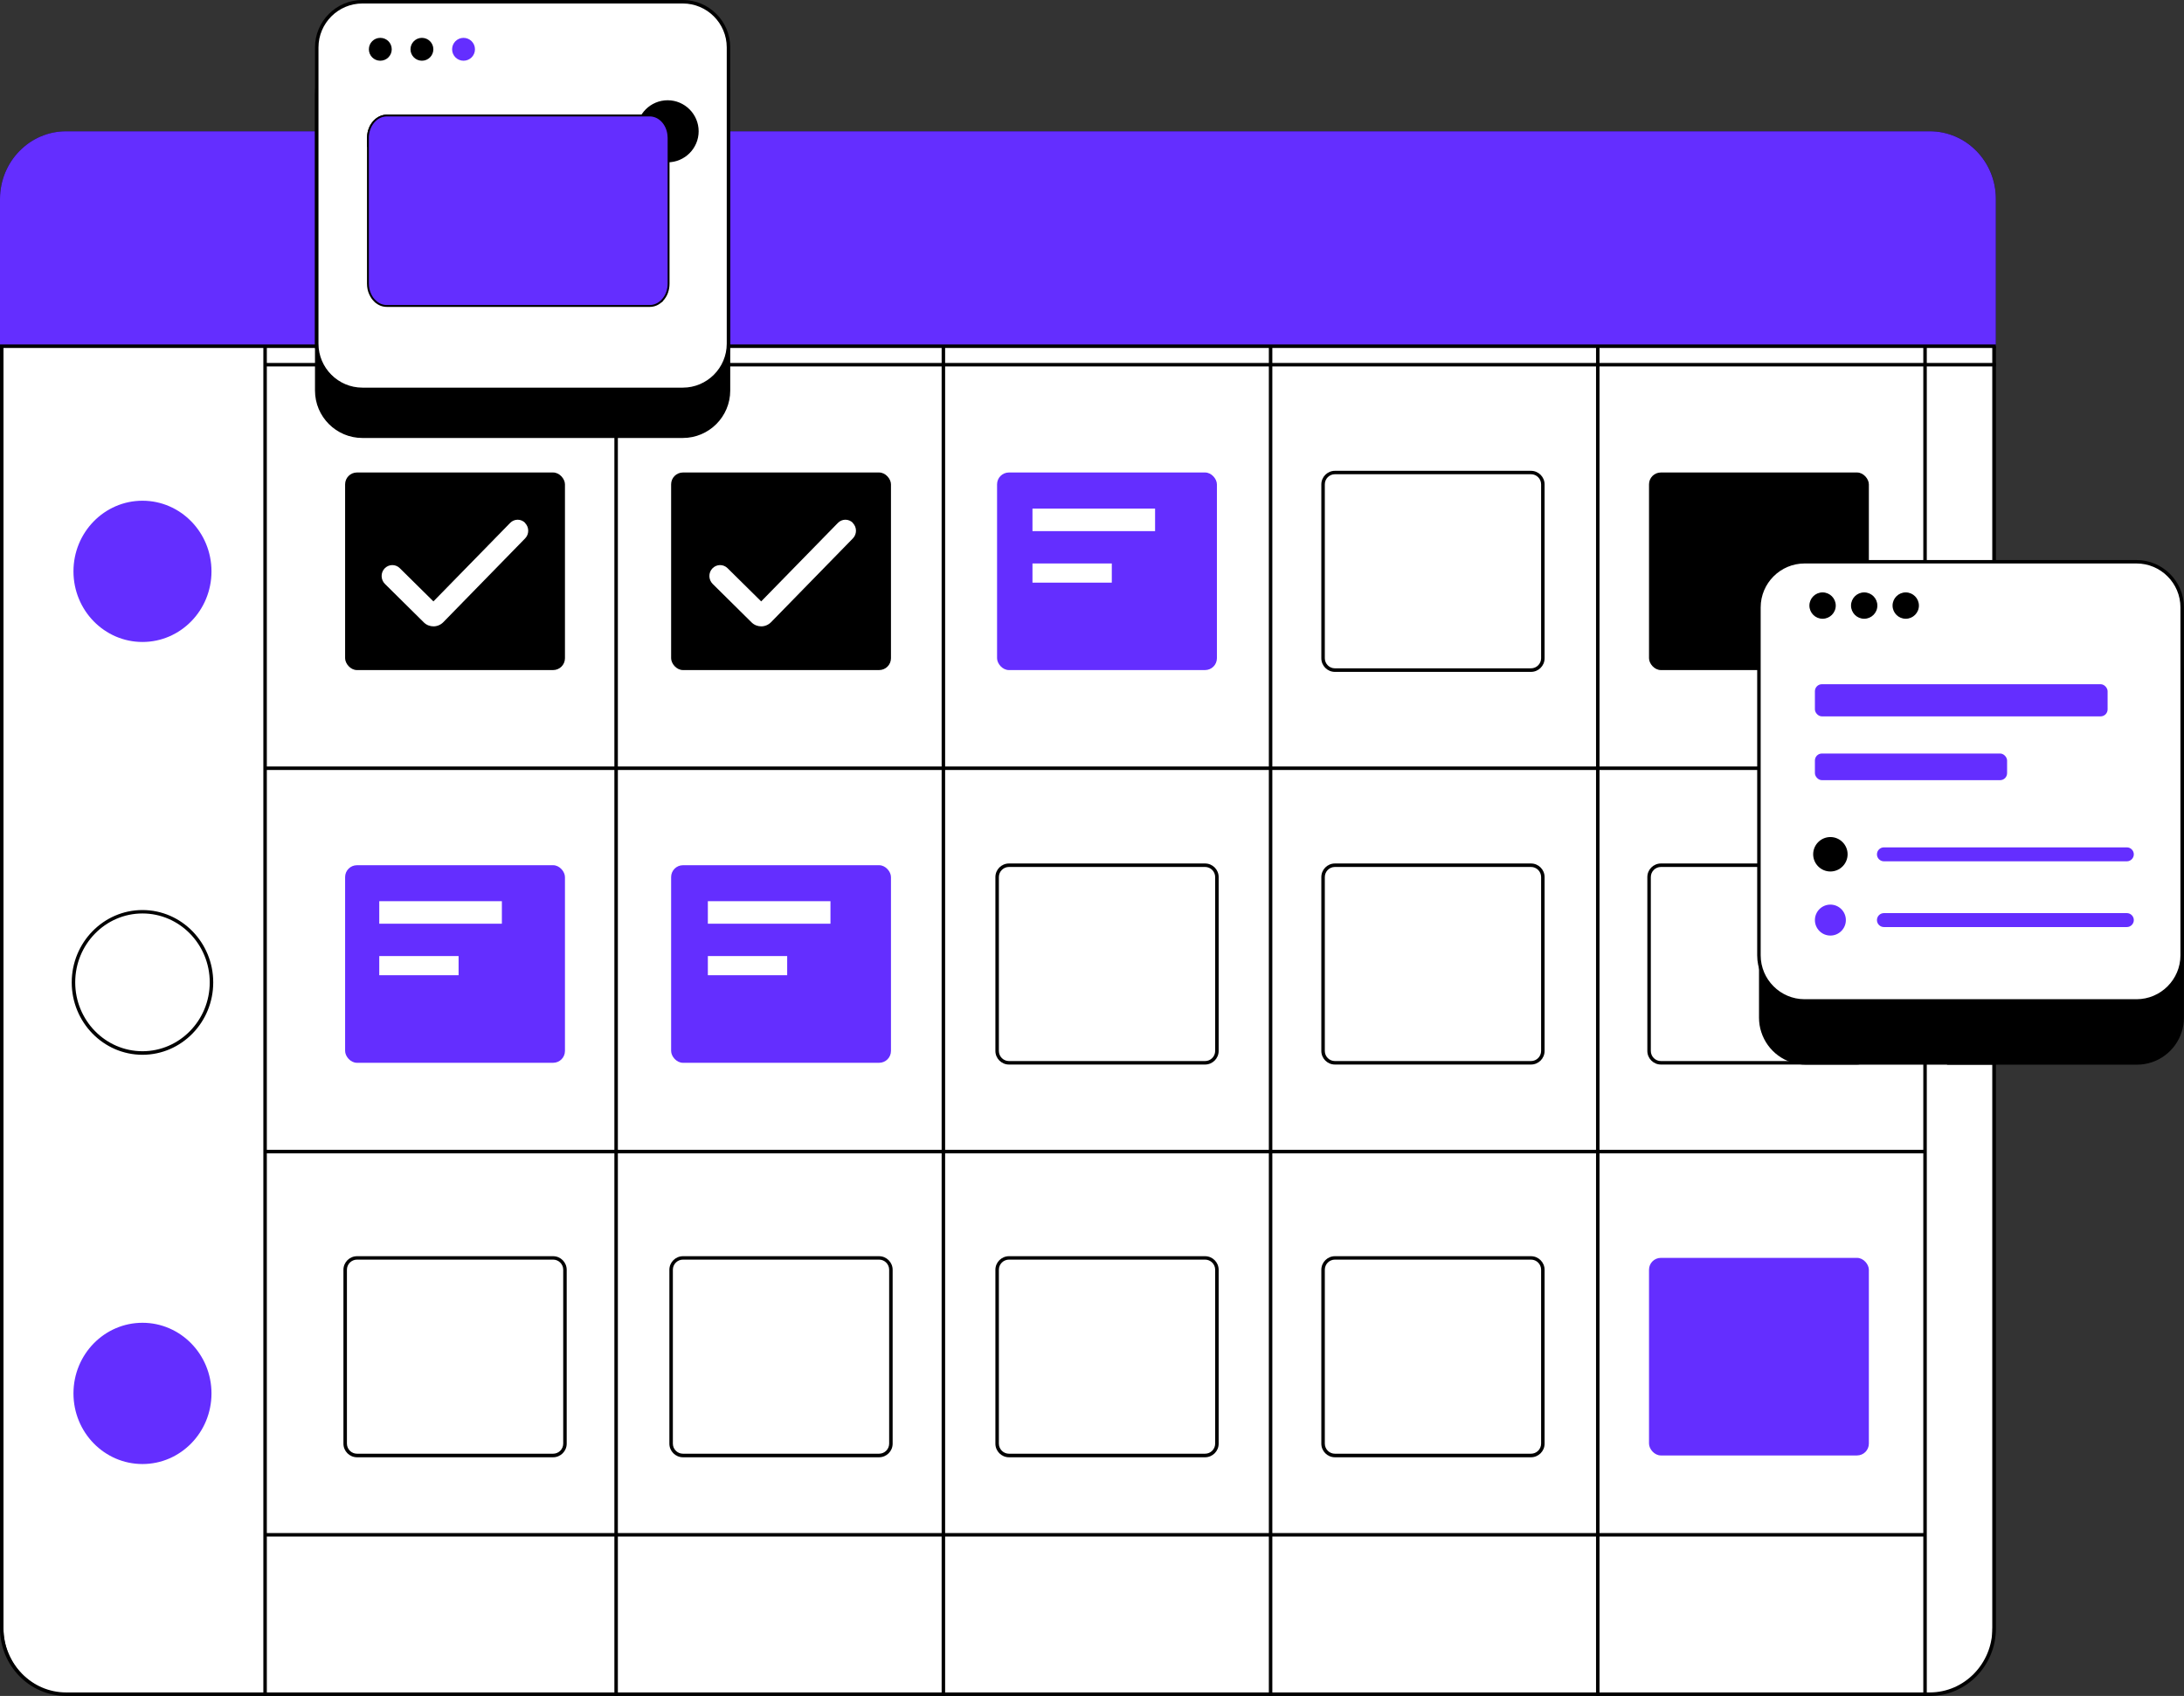 <?xml version="1.0" encoding="UTF-8"?><svg xmlns="http://www.w3.org/2000/svg" viewBox="0 0 313.32 243.25"><rect x="0" y="0" width="313.32" height="243.25" fill="#333333" stroke="none"/><defs><style>.cls-1{isolation:isolate;}.cls-2{mix-blend-mode:multiply;}.cls-3{fill:#fff;}.cls-4{fill:#642eff;}</style></defs><g class="cls-1"><g id="Layer_2"><g id="Layer_2-2"><path class="cls-3" d="M.49,49.66h285.34v184.32c0,4.98-4.05,9.03-9.03,9.03H9.99c-5.24,0-9.5-4.26-9.5-9.5V49.66H.49Z"/><path d="M279.33,89.71v63s27.23,0,27.23,0c3,0,5.55-1.96,6.42-4.67.22-.66.33-1.35.33-2.08v-49.49c0-1.86-.74-3.54-1.96-4.75-1.22-1.24-2.92-2-4.79-2h-27.23Z"/><path d="M276.85,18.83H9.49c-5.24,0-9.49,4.35-9.49,9.7v205.02c0,5.36,4.25,9.7,9.49,9.7h267.37c5.24,0,9.48-4.34,9.48-9.7V28.53c0-5.35-4.24-9.7-9.48-9.7ZM285.83,233.55c0,5.07-4.03,9.2-8.98,9.2H9.49c-4.95,0-8.99-4.13-8.99-9.2V28.53c0-5.07,4.03-9.2,8.99-9.2h267.37c4.95,0,8.98,4.13,8.98,9.2v205.02Z"/><path class="cls-4" d="M286.33,28.54v21.13H0v-21.13C0,23.18,4.25,18.83,9.48,18.83h267.37c5.24,0,9.48,4.34,9.48,9.7Z"/><rect x="236.57" y="67.77" width="31.54" height="28.34" rx="1.7" ry="1.7"/><rect class="cls-3" x="189.81" y="67.77" width="31.54" height="28.34" rx="1.7" ry="1.7"/><path d="M219.64,96.37h-28.13c-1.08,0-1.95-.88-1.95-1.95v-24.94c0-1.08.88-1.95,1.95-1.95h28.13c1.08,0,1.95.88,1.95,1.95v24.94c0,1.08-.88,1.95-1.95,1.95ZM191.51,68.02c-.8,0-1.45.65-1.45,1.45v24.94c0,.8.65,1.45,1.45,1.45h28.13c.8,0,1.45-.65,1.45-1.45v-24.94c0-.8-.65-1.45-1.45-1.45h-28.13Z"/><rect class="cls-4" x="143.04" y="67.77" width="31.54" height="28.34" rx="1.7" ry="1.7"/><rect x="96.28" y="67.77" width="31.54" height="28.34" rx="1.7" ry="1.7"/><rect x="49.51" y="67.77" width="31.54" height="28.34" rx="1.7" ry="1.7"/><rect class="cls-3" x="236.57" y="124.1" width="31.54" height="28.34" rx="1.7" ry="1.7"/><path d="M266.41,152.69h-28.13c-1.08,0-1.95-.88-1.95-1.95v-24.94c0-1.08.88-1.95,1.95-1.95h28.13c1.08,0,1.95.88,1.95,1.95v24.94c0,1.08-.88,1.95-1.95,1.95ZM238.28,124.35c-.8,0-1.45.65-1.45,1.45v24.94c0,.8.65,1.45,1.45,1.45h28.13c.8,0,1.45-.65,1.45-1.45v-24.94c0-.8-.65-1.45-1.45-1.45h-28.13Z"/><rect class="cls-3" x="189.81" y="124.1" width="31.54" height="28.34" rx="1.7" ry="1.7"/><path d="M219.64,152.69h-28.13c-1.08,0-1.95-.88-1.95-1.95v-24.94c0-1.08.88-1.95,1.95-1.95h28.13c1.08,0,1.95.88,1.95,1.95v24.94c0,1.08-.88,1.95-1.95,1.95ZM191.51,124.35c-.8,0-1.45.65-1.45,1.45v24.94c0,.8.65,1.45,1.45,1.45h28.13c.8,0,1.45-.65,1.45-1.45v-24.94c0-.8-.65-1.45-1.45-1.45h-28.13Z"/><rect class="cls-3" x="143.04" y="124.1" width="31.54" height="28.34" rx="1.7" ry="1.7"/><path d="M172.88,152.69h-28.13c-1.08,0-1.95-.88-1.95-1.95v-24.94c0-1.08.88-1.95,1.95-1.95h28.13c1.08,0,1.95.88,1.95,1.95v24.94c0,1.08-.88,1.95-1.95,1.95ZM144.75,124.35c-.8,0-1.45.65-1.45,1.45v24.94c0,.8.65,1.45,1.45,1.45h28.13c.8,0,1.45-.65,1.45-1.45v-24.94c0-.8-.65-1.45-1.45-1.45h-28.13Z"/><rect class="cls-4" x="96.28" y="124.1" width="31.54" height="28.34" rx="1.7" ry="1.7"/><rect class="cls-4" x="49.51" y="124.1" width="31.54" height="28.34" rx="1.7" ry="1.7"/><rect class="cls-4" x="236.57" y="180.42" width="31.54" height="28.34" rx="1.7" ry="1.7"/><rect class="cls-3" x="189.81" y="180.42" width="31.54" height="28.34" rx="1.7" ry="1.7"/><path d="M219.64,209.02h-28.13c-1.08,0-1.95-.88-1.95-1.95v-24.94c0-1.08.88-1.95,1.95-1.95h28.13c1.08,0,1.95.88,1.95,1.95v24.94c0,1.08-.88,1.95-1.95,1.95ZM191.51,180.67c-.8,0-1.45.65-1.45,1.45v24.94c0,.8.65,1.45,1.45,1.45h28.13c.8,0,1.45-.65,1.45-1.45v-24.94c0-.8-.65-1.45-1.45-1.45h-28.13Z"/><rect class="cls-3" x="143.04" y="180.42" width="31.54" height="28.34" rx="1.7" ry="1.7"/><path d="M172.88,209.02h-28.13c-1.08,0-1.95-.88-1.95-1.95v-24.94c0-1.08.88-1.95,1.95-1.95h28.13c1.08,0,1.95.88,1.95,1.95v24.94c0,1.08-.88,1.95-1.95,1.95ZM144.75,180.67c-.8,0-1.45.65-1.45,1.45v24.94c0,.8.65,1.45,1.45,1.45h28.13c.8,0,1.45-.65,1.45-1.45v-24.94c0-.8-.65-1.45-1.45-1.45h-28.13Z"/><rect class="cls-3" x="96.28" y="180.42" width="31.54" height="28.34" rx="1.7" ry="1.7"/><path d="M126.11,209.02h-28.13c-1.08,0-1.95-.88-1.95-1.95v-24.94c0-1.08.88-1.95,1.95-1.95h28.13c1.08,0,1.95.88,1.95,1.95v24.94c0,1.08-.88,1.95-1.95,1.95ZM97.98,180.67c-.8,0-1.45.65-1.45,1.45v24.94c0,.8.65,1.45,1.45,1.45h28.13c.8,0,1.45-.65,1.45-1.45v-24.94c0-.8-.65-1.45-1.45-1.45h-28.13Z"/><rect class="cls-3" x="49.51" y="180.42" width="31.54" height="28.34" rx="1.7" ry="1.7"/><path d="M79.35,209.02h-28.13c-1.08,0-1.95-.88-1.95-1.95v-24.94c0-1.08.88-1.95,1.95-1.95h28.13c1.08,0,1.95.88,1.95,1.95v24.94c0,1.08-.88,1.95-1.95,1.95ZM51.22,180.67c-.8,0-1.45.65-1.45,1.45v24.94c0,.8.65,1.45,1.45,1.45h28.13c.8,0,1.45-.65,1.45-1.45v-24.94c0-.8-.65-1.45-1.45-1.45h-28.13Z"/><rect class="cls-3" x="148.12" y="72.95" width="17.59" height="3.23"/><rect class="cls-3" x="148.12" y="80.82" width="11.38" height="2.75"/><rect class="cls-3" x="101.55" y="129.26" width="17.59" height="3.23"/><rect class="cls-3" x="101.55" y="137.13" width="11.38" height="2.75"/><rect class="cls-3" x="54.41" y="129.26" width="17.59" height="3.23"/><rect class="cls-3" x="54.41" y="137.13" width="11.38" height="2.75"/><path class="cls-3" d="M75.35,75.01c-.6-.62-1.57-.62-2.17,0l-11,11.25-4.83-4.77c-.61-.6-1.58-.58-2.17.04-.59.62-.57,1.61.04,2.22l5.58,5.52c.38.38.89.57,1.39.57s1.02-.2,1.41-.6l11.73-12.01c.6-.61.6-1.6,0-2.21Z"/><path class="cls-3" d="M122.37,75.01c-.6-.62-1.57-.62-2.17,0l-11,11.25-4.83-4.77c-.61-.6-1.58-.58-2.17.04-.59.62-.57,1.61.04,2.22l5.58,5.52c.38.38.89.57,1.39.57s1.02-.2,1.41-.6l11.73-12.01c.6-.61.6-1.6,0-2.21Z"/><ellipse class="cls-4" cx="20.44" cy="81.95" rx="9.9" ry="10.13"/><ellipse class="cls-3" cx="20.44" cy="140.9" rx="9.9" ry="10.13"/><path d="M20.44,151.29c-5.6,0-10.15-4.66-10.15-10.38s4.55-10.38,10.15-10.38,10.15,4.66,10.15,10.38-4.55,10.38-10.15,10.38ZM20.44,131.02c-5.32,0-9.65,4.43-9.65,9.88s4.33,9.88,9.65,9.88,9.65-4.43,9.65-9.88-4.33-9.88-9.65-9.88Z"/><ellipse class="cls-4" cx="20.44" cy="199.86" rx="9.9" ry="10.13"/><rect x="38.03" y="52.06" width="248.3" height=".5"/><rect x="0" y="49.41" width="286.33" height=".5"/><rect x="37.78" y="49.66" width=".5" height="193.6"/><rect x="88.14" y="49.66" width=".5" height="193.6"/><rect x="135.09" y="49.66" width=".5" height="193.6"/><rect x="182.03" y="49.66" width=".5" height="193.6"/><rect x="228.97" y="49.66" width=".5" height="193.6"/><rect x="275.92" y="49.66" width=".5" height="193.6"/><rect x="38.03" y="109.94" width="238.14" height=".5"/><rect x="38.03" y="164.92" width="238.14" height=".5"/><rect x="38.03" y="219.89" width="238.14" height=".5"/><path d="M286.33,89.71v63h-27.23c-3,0-5.55-1.96-6.42-4.67-.22-.66-.33-1.35-.33-2.08v-49.49c0-1.86.74-3.54,1.96-4.75,1.22-1.24,2.92-2,4.79-2h27.23Z"/><rect class="cls-3" x="252.34" y="80.57" width="60.72" height="63" rx="6.55" ry="6.55"/><path d="M306.51,143.83h-47.62c-3.75,0-6.8-3.05-6.8-6.8v-49.9c0-3.75,3.05-6.8,6.8-6.8h47.62c3.75,0,6.8,3.05,6.8,6.8v49.9c0,3.75-3.05,6.8-6.8,6.8ZM258.89,80.82c-3.47,0-6.3,2.83-6.3,6.3v49.9c0,3.47,2.83,6.3,6.3,6.3h47.62c3.47,0,6.3-2.83,6.3-6.3v-49.9c0-3.47-2.83-6.3-6.3-6.3h-47.62Z"/><rect class="cls-4" x="260.37" y="98.14" width="41.99" height="4.61" rx="1" ry="1"/><rect class="cls-4" x="260.37" y="108.08" width="27.57" height="3.82" rx="1" ry="1"/><circle cx="262.59" cy="122.53" r="2.22"/><path d="M262.59,125c-1.36,0-2.47-1.11-2.47-2.47s1.11-2.47,2.47-2.47,2.47,1.11,2.47,2.47-1.11,2.47-2.47,2.47ZM262.59,120.57c-1.08,0-1.97.88-1.97,1.97s.88,1.97,1.97,1.97,1.97-.88,1.97-1.97-.88-1.97-1.97-1.97Z"/><circle class="cls-4" cx="262.59" cy="131.97" r="2.22"/><path class="cls-4" d="M305.12,123.54h-34.85c-.55,0-1-.45-1-1s.45-1,1-1h34.85c.55,0,1,.45,1,1s-.45,1-1,1Z"/><path class="cls-4" d="M305.12,132.97h-34.85c-.55,0-1-.45-1-1s.45-1,1-1h34.85c.55,0,1,.45,1,1s-.45,1-1,1Z"/><circle cx="261.47" cy="86.87" r="1.64"/><path d="M261.47,88.75c-1.04,0-1.89-.85-1.89-1.89s.85-1.89,1.89-1.89,1.89.85,1.89,1.89-.85,1.89-1.89,1.89ZM261.47,85.48c-.77,0-1.39.62-1.39,1.39s.62,1.39,1.39,1.39,1.39-.62,1.39-1.39-.62-1.39-1.39-1.39Z"/><circle cx="267.44" cy="86.87" r="1.64"/><path d="M267.44,88.75c-1.04,0-1.89-.85-1.89-1.89s.85-1.89,1.89-1.89,1.89.85,1.89,1.89-.85,1.89-1.89,1.89ZM267.44,85.48c-.77,0-1.39.62-1.39,1.39s.62,1.39,1.39,1.39,1.39-.62,1.39-1.39-.62-1.39-1.39-1.39Z"/><circle cx="273.4" cy="86.87" r="1.64"/><path d="M273.4,88.75c-1.04,0-1.89-.85-1.89-1.89s.85-1.89,1.89-1.89,1.89.85,1.89,1.89-.85,1.89-1.89,1.89ZM273.4,85.48c-.76,0-1.39.62-1.39,1.39s.62,1.39,1.39,1.39,1.39-.62,1.39-1.39-.62-1.39-1.39-1.39Z"/><rect x="45.44" y="6.97" width="59.08" height="55.6" rx="6.55" ry="6.55"/><path d="M97.96,62.82h-45.97c-3.75,0-6.8-3.05-6.8-6.8V13.52c0-3.75,3.05-6.8,6.8-6.8h45.97c3.75,0,6.8,3.05,6.8,6.8v42.5c0,3.75-3.05,6.8-6.8,6.8ZM51.99,7.22c-3.47,0-6.3,2.83-6.3,6.3v42.5c0,3.47,2.83,6.3,6.3,6.3h45.97c3.47,0,6.3-2.83,6.3-6.3V13.52c0-3.47-2.83-6.3-6.3-6.3h-45.97Z"/><rect class="cls-3" x="45.44" y=".25" width="59.08" height="55.6" rx="6.55" ry="6.55"/><path d="M97.96,56.1h-45.97c-3.75,0-6.8-3.05-6.8-6.8V6.8c0-3.75,3.05-6.8,6.8-6.8h45.97c3.75,0,6.8,3.05,6.8,6.8v42.5c0,3.75-3.05,6.8-6.8,6.8ZM51.99.5c-3.47,0-6.3,2.83-6.3,6.3v42.5c0,3.47,2.83,6.3,6.3,6.3h45.97c3.47,0,6.3-2.83,6.3-6.3V6.8c0-3.47-2.83-6.3-6.3-6.3h-45.97Z"/><path class="cls-3" d="M95.78,19.77v20.92c0,.44-.08.84-.21,1.22-.15.42-.38.78-.67,1.08-.46.47-1.03.76-1.69.76h-37.72c-.56,0-1.1-.21-1.52-.61-.31-.26-.56-.6-.74-1.01-.2-.43-.31-.93-.31-1.45v-20.92c0-.14,0-.28.03-.43.17-1.48,1.25-2.63,2.54-2.63h37.72c1.3,0,2.37,1.15,2.54,2.63.02.14.03.28.03.43Z"/><path d="M93.21,44.02h-37.72c-.63,0-1.24-.24-1.71-.68-.33-.28-.6-.65-.8-1.1-.22-.46-.33-1-.33-1.56v-20.91c0-.15.01-.31.03-.46.19-1.63,1.4-2.87,2.81-2.87h37.72c1.41,0,2.62,1.24,2.81,2.88.02.15.03.3.03.46v20.91c0,.44-.07.87-.22,1.31-.16.45-.42.86-.73,1.18-.53.55-1.18.84-1.88.84ZM55.49,16.99c-1.14,0-2.11,1.03-2.27,2.39-.02.14-.03.27-.03.4v20.91c0,.47.1.93.28,1.33.17.38.39.68.67.92.38.35.85.54,1.34.54h37.72c.56,0,1.06-.23,1.49-.68.26-.27.47-.61.61-.98.13-.38.19-.75.19-1.13v-20.91c0-.13,0-.26-.03-.39-.16-1.37-1.13-2.4-2.27-2.4h-37.72Z"/><path class="cls-3" d="M95.78,19.77v2.72l-20.39,9.42c-.66.31-1.41.28-2.05-.07l-20.42-11.06v-1.01c0-.14,0-.28.03-.43.17-1.48,1.25-2.63,2.54-2.63h37.72c1.3,0,2.37,1.15,2.54,2.63.02.14.03.28.03.43Z"/><path d="M74.44,32.4c-.42,0-.84-.11-1.22-.32l-20.56-11.13v-1.17c0-.15.01-.31.03-.46.19-1.63,1.4-2.87,2.81-2.87h37.72c1.41,0,2.62,1.24,2.81,2.88.02.15.03.3.03.46v2.89l-.16.07-20.39,9.42c-.34.16-.71.24-1.07.24ZM53.2,20.62l20.28,10.98c.56.31,1.22.34,1.81.06l20.23-9.35v-2.54c0-.13,0-.26-.03-.39-.16-1.37-1.13-2.4-2.27-2.4h-37.72c-1.14,0-2.11,1.03-2.27,2.39-.02.14-.03.27-.03.4v.85Z"/><path d="M99.98,18.83c0,2.32-1.88,4.2-4.2,4.2s-4.2-1.88-4.2-4.2,1.88-4.2,4.2-4.2,4.2,1.88,4.2,4.2Z"/><path d="M95.78,23.28c-2.45,0-4.45-2-4.45-4.45s2-4.45,4.45-4.45,4.45,2,4.45,4.45-2,4.45-4.45,4.45ZM95.78,14.88c-2.18,0-3.95,1.77-3.95,3.95s1.77,3.95,3.95,3.95,3.95-1.77,3.95-3.95-1.77-3.95-3.95-3.95Z"/><path d="M53.98,43.42c-.07,0-.14-.03-.19-.08-.11-.11-.11-.28,0-.39l14.08-14.17c.11-.11.28-.11.39,0,.11.11.11.28,0,.39l-14.08,14.17c-.05.05-.12.08-.19.08Z"/><path d="M94.82,43.35c-.07,0-.14-.03-.19-.08l-13.72-13.81c-.11-.11-.11-.28,0-.39.11-.11.28-.11.39,0l13.72,13.81c.11.11.11.28,0,.39-.05.05-.12.08-.19.08Z"/><path d="M95.78,22.49v.15c-7.61,4.73-20.79,12.92-21.15,12.97-.48,0-15.86-10.65-21.71-14.71v-.12l20.42,11.06c.64.36,1.39.38,2.05.07l20.39-9.42Z"/><path d="M74.66,35.88c-.24,0-.87-.18-21.89-14.76l-.12-.08v-.72l20.82,11.27c.56.31,1.22.34,1.81.06l20.78-9.6v.73l-.13.08c-19.21,11.95-21.04,12.98-21.26,13.01h0ZM56.37,22.96c13.85,9.58,17.66,12.08,18.26,12.36.92-.44,11.93-7.27,18.23-11.19l-17.36,8.02c-.74.35-1.58.32-2.3-.08l-16.84-9.12Z"/><g class="cls-2"><path class="cls-4" d="M95.78,19.77v20.92c0,.44-.08.84-.21,1.22-.15.42-.38.78-.67,1.08-.46.47-1.03.76-1.69.76h-37.72c-.56,0-1.1-.21-1.52-.61-.31-.26-.56-.6-.74-1.01-.2-.43-.31-.93-.31-1.45v-20.92c0-.14,0-.28.03-.43.17-1.48,1.25-2.63,2.54-2.63h37.72c1.3,0,2.37,1.15,2.54,2.63.02.14.03.28.03.43Z"/></g><path d="M56.2,7.07c0,.9-.73,1.64-1.64,1.64s-1.64-.73-1.64-1.64.73-1.64,1.64-1.64,1.64.73,1.64,1.64Z"/><circle cx="60.53" cy="7.07" r="1.64"/><circle class="cls-4" cx="66.5" cy="7.07" r="1.64"/></g></g></g></svg>